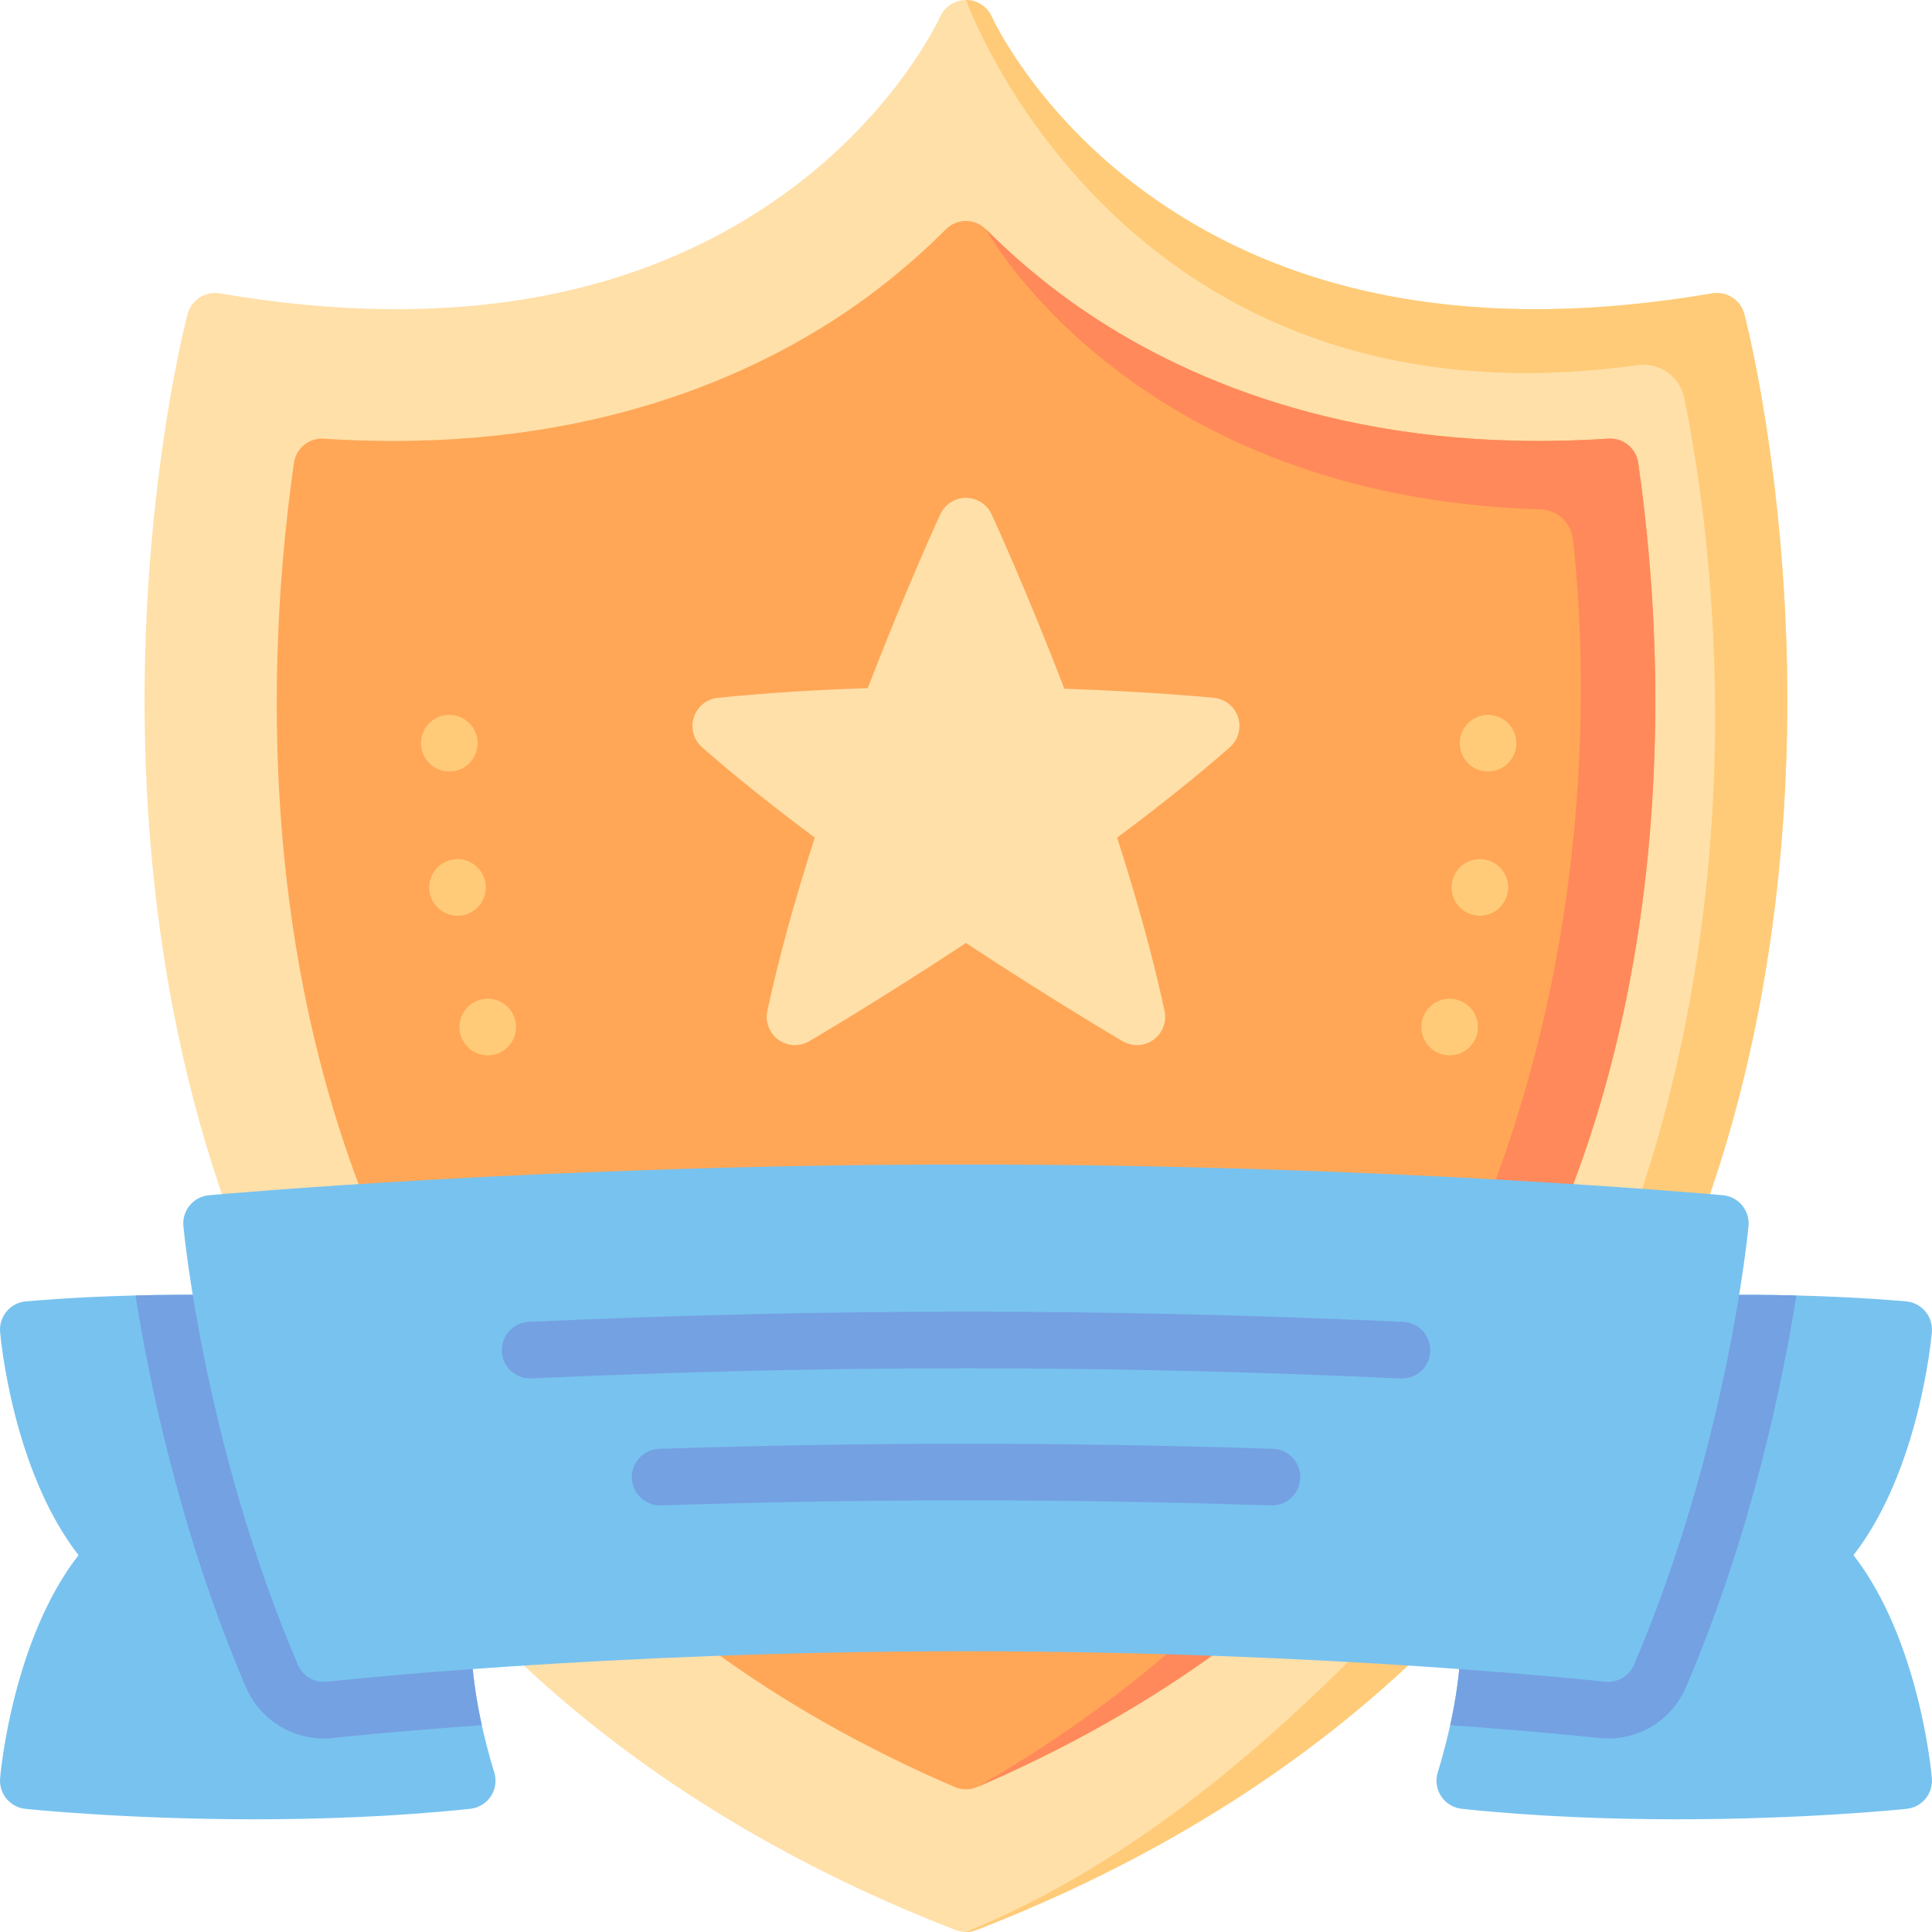 <svg id="Layer_1" enable-background="new 0 0 512 512" height="512" viewBox="0 0 512 512" width="512" xmlns="http://www.w3.org/2000/svg"><g><path d="m449.82 325.77c-.2.51-.45 1.01-.75 1.47l-72.45 110.55c-.31.47-.67.91-1.08 1.31-31.59 30.22-70.9 54.58-116.84 72.39-.87.34-1.79.51-2.71.51s-1.84-.17-2.72-.51c-45.94-17.82-85.25-42.17-116.84-72.39-.41-.4-.77-.84-1.08-1.31l-72.45-110.55c-.3-.46-.55-.96-.75-1.47-23.26-61.81-25.42-124.4-23.13-166.03 2.48-45.08 10.36-75.25 10.69-76.51 1-3.76 4.7-6.13 8.52-5.48 61.2 10.46 111.89 1.33 150.68-27.14 28.91-21.21 40.1-45.9 40.21-46.15 1.21-2.71 3.9-4.46 6.86-4.46h.03c2.97.01 5.65 1.76 6.84 4.48.11.23 11.3 24.92 40.21 46.13 38.79 28.47 89.49 37.6 150.68 27.14 3.83-.65 7.52 1.72 8.52 5.48.33 1.26 8.21 31.43 10.69 76.51 2.29 41.63.13 104.22-23.13 166.03z" fill="#ffe0a9"/><path d="m449.82 325.77c-.2.51-.45 1.01-.75 1.47l-72.45 110.55c-.31.47-.67.91-1.08 1.31-31.59 30.22-70.9 54.58-116.84 72.39-.87.34-1.79.51-2.71.51 45.28-18.6 80.62-50.55 108.03-78.32l68.42-110.55c34.14-96.04 20.1-187.65 13.89-217.69-1.18-5.72-6.61-9.48-12.39-8.68-136.93 18.99-177.93-96.76-177.93-96.76 2.97.01 5.65 1.76 6.84 4.48.11.23 11.3 24.92 40.21 46.13 38.79 28.47 89.49 37.6 150.68 27.14 3.83-.65 7.52 1.72 8.52 5.48.33 1.26 8.21 31.43 10.69 76.51 2.29 41.63.13 104.22-23.13 166.03z" fill="#ffcb78"/><g><path d="m433.74 249.59c-4.23 26.43-11.18 51.31-20.66 73.94-.26.63-.61 1.22-1.03 1.75l-87.29 110.56c-.42.53-.91 1-1.46 1.4-19.06 13.96-40.71 26.18-64.35 36.34-.95.41-1.96.61-2.96.61-1.01 0-2.02-.2-2.97-.61-23.63-10.16-45.28-22.38-64.34-36.34-.55-.4-1.04-.87-1.46-1.4l-87.29-110.56c-.42-.53-.77-1.12-1.03-1.75-9.22-22-16.05-46.13-20.31-71.72-8.53-51.24-5.09-98.51-.69-129.14.55-3.88 4-6.68 7.91-6.42 6.22.41 12.44.61 18.48.61 61.27 0 102.43-21.01 126.17-38.63 7.16-5.32 13.96-11.19 20.21-17.46 1.41-1.41 3.32-2.21 5.32-2.21 1.99 0 3.9.8 5.31 2.21 0 0 0 0 .01.01 6.25 6.27 13.04 12.14 20.2 17.45 23.74 17.63 64.9 38.63 126.17 38.63 6.07 0 12.31-.21 18.55-.61 3.89-.27 7.35 2.53 7.91 6.41 4.31 29.85 7.74 76.1-.4 126.93z" fill="#ffa757"/><path d="m433.74 249.59c-4.23 26.43-11.18 51.31-20.66 73.94-.26.63-.61 1.22-1.03 1.75l-87.29 110.56c-.42.53-.91 1-1.46 1.4-19.06 13.96-40.71 26.18-64.35 36.34 174.27-99.83 162.58-289.99 157.89-330.7-.51-4.39-4.14-7.77-8.56-7.9-107.68-3.14-146.37-73.1-146.97-74.2 6.25 6.27 13.04 12.14 20.2 17.45 23.74 17.63 64.9 38.63 126.17 38.63 6.07 0 12.31-.21 18.55-.61 3.89-.27 7.35 2.53 7.91 6.41 4.31 29.85 7.74 76.1-.4 126.93z" fill="#ff895a"/></g><g fill="#78c2ef"><path d="m505.28 479.36c-1.59.17-27.03 2.77-60.88 2.77-17.47 0-37.17-.69-57-2.77-2.25-.24-4.28-1.48-5.51-3.37-1.23-1.9-1.54-4.26-.84-6.41.03-.09 1.69-5.27 3.27-12.39 1.41-6.45 2.75-14.49 2.74-21.81 0-1.51.45-2.98 1.29-4.22l57.41-84.65c1.37-2.02 3.64-3.25 6.08-3.29 8.88-.16 17.06-.08 24.21.09 17.25.44 28.52 1.52 29.18 1.58 4.08.4 7.09 4.01 6.74 8.11-.13 1.6-3.33 36.64-20.77 59.13 17.44 22.49 20.64 57.53 20.77 59.13.35 4.07-2.62 7.68-6.69 8.1z"/><path d="m130.11 475.99c-1.24 1.89-3.26 3.13-5.51 3.37-19.83 2.08-39.53 2.77-57 2.77-33.86 0-59.29-2.6-60.88-2.77-4.07-.42-7.04-4.03-6.69-8.1.13-1.6 3.33-36.64 20.77-59.13-17.44-22.49-20.64-57.53-20.77-59.13-.35-4.1 2.66-7.71 6.74-8.11.66-.06 11.92-1.14 29.15-1.58 7.16-.17 15.35-.25 24.24-.09 2.44.04 4.71 1.27 6.08 3.29l57.41 84.65c.84 1.24 1.29 2.71 1.29 4.22-.01 7.32 1.33 15.36 2.74 21.81 1.58 7.12 3.24 12.3 3.27 12.39.7 2.16.39 4.51-.84 6.41z"/></g><path d="m124.94 435.38c-.01 7.32 1.33 15.36 2.74 21.81-24.49 1.75-39.02 3.35-39.34 3.39-.82.09-1.67.14-2.51.14-9.02 0-17.14-5.36-20.69-13.66-17.54-41.03-25.74-81.64-29.22-103.75 7.16-.17 15.35-.25 24.24-.09 2.44.04 4.71 1.27 6.08 3.29l57.41 84.65c.84 1.24 1.29 2.71 1.29 4.22z" fill="#74a1e2"/><path d="m476.05 343.31c-3.48 22.11-11.68 62.72-29.22 103.75-3.59 8.4-11.68 13.66-20.63 13.66-.85 0-1.71-.05-2.57-.14-.31-.04-14.84-1.64-39.31-3.39 1.41-6.45 2.75-14.49 2.74-21.81 0-1.51.45-2.98 1.29-4.22l57.41-84.65c1.37-2.02 3.64-3.25 6.08-3.29 8.88-.16 17.06-.08 24.21.09z" fill="#74a1e2"/><path d="m461.68 319.432c-1.271-1.534-3.1-2.499-5.083-2.683-.88-.081-89.277-8.146-200.611-8.146s-199.731 8.065-200.611 8.146c-1.983.184-3.812 1.149-5.083 2.683-1.271 1.533-1.88 3.51-1.692 5.493.225 2.375 5.789 58.825 30.337 116.241 1.19 2.783 3.92 4.552 6.894 4.552.278 0 .56-.016.841-.047.718-.081 72.903-8.067 169.315-8.067 96.413 0 168.599 7.987 169.316 8.067 3.294.37 6.433-1.461 7.734-4.505 24.547-57.416 30.111-113.866 30.336-116.241.187-1.984-.422-3.96-1.693-5.493z" fill="#78c2ef"/><g fill="#74a1e2"><path d="m371.882 350.312c-39.147-1.798-78.141-2.709-115.896-2.709-37.741 0-76.716.911-115.842 2.707-4.138.19-7.338 3.698-7.148 7.836.189 4.139 3.73 7.334 7.836 7.148 38.898-1.786 77.642-2.691 115.154-2.691 37.527 0 76.289.906 115.209 2.694.117.005.233.008.35.008 3.983 0 7.302-3.135 7.486-7.156.19-4.138-3.011-7.647-7.149-7.837z"/><path d="m337.336 383.956c-27.488-.897-54.858-1.353-81.351-1.353-26.479 0-53.83.455-81.295 1.351-4.141.135-7.387 3.601-7.252 7.741.136 4.14 3.612 7.376 7.74 7.251 27.304-.891 54.49-1.343 80.807-1.343 26.33 0 53.535.453 80.86 1.345.084.002.167.004.25.004 4.028 0 7.358-3.199 7.491-7.255.136-4.14-3.11-7.606-7.25-7.741z"/></g><g fill="#ffcb78"><circle cx="129.255" cy="272.176" r="7.5"/><circle cx="121.245" cy="235.175" r="7.5"/><circle cx="119.076" cy="196.955" r="7.5"/><circle cx="384.166" cy="272.176" r="7.5"/><circle cx="392.176" cy="235.175" r="7.5"/><circle cx="394.346" cy="196.955" r="7.5"/></g><path d="m328.107 190.103c-.91-2.845-3.42-4.877-6.387-5.173-.692-.069-16.206-1.596-39.672-2.422-10.252-26.697-19.179-46.024-19.274-46.227-1.227-2.648-3.876-4.342-6.789-4.342s-5.562 1.694-6.79 4.342c-.094.203-8.991 19.462-19.218 46.084-13.948.449-27.294 1.311-39.736 2.566-2.965.299-5.47 2.333-6.378 5.176-.909 2.844-.047 5.957 2.193 7.925 8.464 7.437 18.498 15.479 29.876 23.947-5.364 16.634-9.59 32.055-12.579 45.906-.627 2.907.519 5.91 2.922 7.656 1.305.949 2.848 1.429 4.396 1.429 1.3 0 2.604-.339 3.775-1.024.192-.112 18.382-10.781 41.539-26.038 23.157 15.257 41.348 25.926 41.54 26.038 2.563 1.5 5.769 1.341 8.171-.405 2.403-1.746 3.549-4.75 2.921-7.656-2.988-13.85-7.214-29.271-12.578-45.906 11.374-8.466 21.407-16.507 29.875-23.947 2.243-1.969 3.104-5.085 2.193-7.929z" fill="#ffe0a9"/></g></svg>